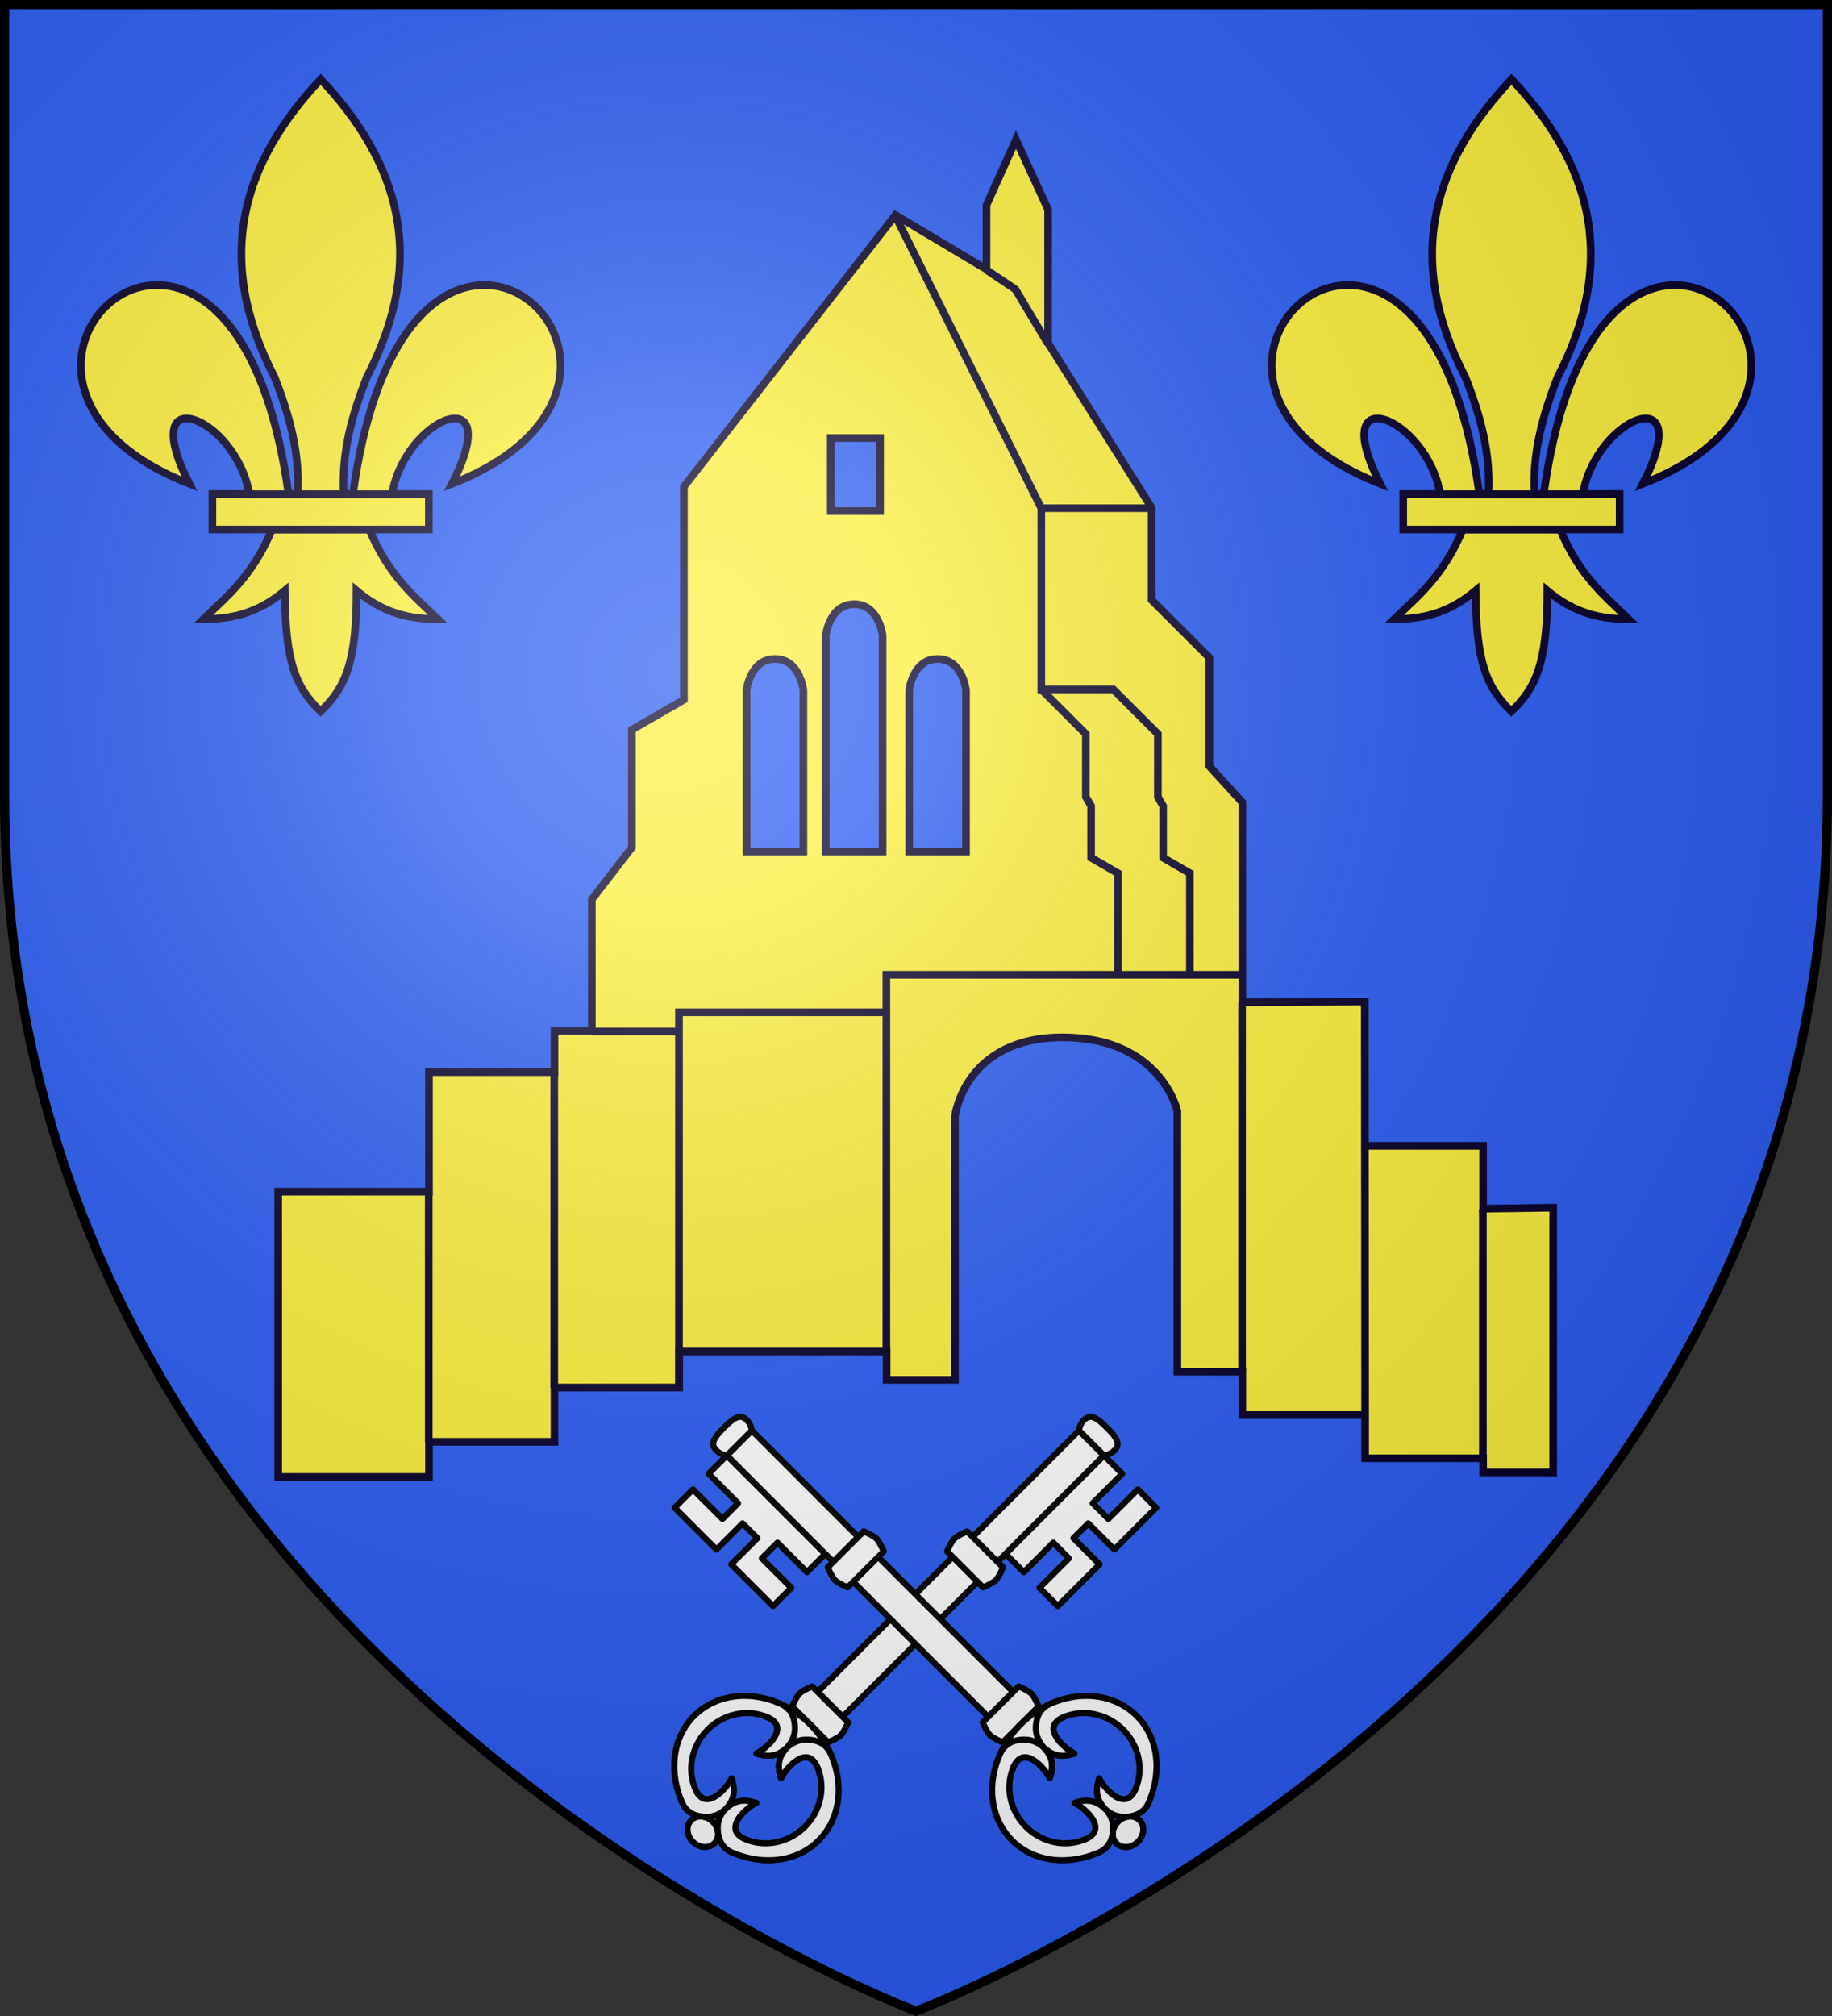 <svg xmlns="http://www.w3.org/2000/svg" xmlns:xlink="http://www.w3.org/1999/xlink" width="600" height="660" viewBox="-300 -300 600 660"><rect x="-300" y="-300" width="600" height="660" fill="#333333" stroke="none"/><radialGradient id="d" cx="-80" cy="-80" r="405" gradientUnits="userSpaceOnUse"><stop offset="0" stop-color="#fff" stop-opacity=".31"/><stop offset=".19" stop-color="#fff" stop-opacity=".25"/><stop offset=".6" stop-color="#6b6b6b" stop-opacity=".125"/><stop offset="1" stop-opacity=".125"/></radialGradient><path fill="#2b5df2" d="M-298.5-298.5h597v258.543C298.5 246.291 0 358.5 0 358.5S-298.5 246.291-298.5-39.957z"/><g id="a" fill="#fcef3c" stroke="#070029" stroke-width="1.028"><path fill-rule="evenodd" d="M29.739 62.946c-2.69 6.35-6.016 8.922-9.244 12.043 3.619.016 7.225-.679 10.963-3.814.064 9.675 1.458 12.982 4.819 16.232 3.323-3.149 4.859-6.547 4.847-16.232 3.738 3.135 7.335 3.83 10.954 3.814-3.228-3.121-6.545-5.693-9.235-12.043z" transform="matrix(2.431 0 0 2.434 -283.201 -279.863)"/><path d="M21.707 58.178h29.159v4.772H21.707z" transform="matrix(2.431 0 0 2.434 -283.201 -279.863)"/><path fill-rule="evenodd" stroke-width="3.419" d="M126.281 7.938C91.34 45.032 77.89 87.763 105.656 141.28c6.342 16.259 11.339 33.045 10.313 52.25h20.625c-1.026-19.205 3.97-35.991 10.312-52.25 27.767-53.518 14.317-96.249-20.625-133.343z" transform="matrix(.731 0 0 .732 -287.281 -279.863)"/><path fill-rule="evenodd" stroke-width="3.419" d="M52.25 100c-35.235.845-58.727 60.018 15.219 88.875-24.44-47.874 20.895-30.132 26.875 4.656h17.531c-9.68-70.66-37.052-94.073-59.625-93.531zM198.969 100c-22.302.418-48.765 24.284-58.25 93.531h17.5c5.98-34.788 51.346-52.53 26.906-4.656 74.894-29.227 49.821-89.549 13.844-88.875z" transform="matrix(.731 0 0 .732 -287.281 -279.863)"/></g><g stroke="#070029" stroke-width="1.744"><path fill="#fcef3c" d="m-344.857 113.787-6.729 14.945v14.682l-20.8-12.41-48.305 62.059v48.667l-11.887 6.862V275.5l-9.147 11.865v30.063h-8.529v9.383l-28.666.006v27.31l-34.434-.006v65.195h34.434v-8.039h28.666v-12.41h28.49v-8.215h47.368v6.467h15.603v-60.193s2.102-18.045 24.596-18.045 26.2 16.808 26.2 16.808v59.573h14.833v9.888h28.055l-.088-94.441-27.967.129v-45.662l-7.527-8.237v-24.808l-13.176-13.176v-21.072l-23.649-37.602V129.78zm79.748 291.363v9.887h26.943v3.23h16.01v-60.476l-16.01.226V343.66h-27.19m-121.8-161.706h11.273v16.691h-11.273zm5.353 37.973c5.693 0 6.489 7.12 6.489 7.12v49.38h-12.977v-49.38s.796-7.12 6.488-7.12zm-18.092 12.496c5.693 0 6.49 7.123 6.49 7.123v36.88h-12.978v-36.88s.796-7.123 6.488-7.123zm37.143 0c5.693 0 6.49 7.123 6.49 7.123v36.88h-12.978v-36.88s.796-7.123 6.488-7.123z" transform="matrix(1.434 0 0 1.433 527.263 -417.335)"/><g fill="none"><path d="M-778.92 111.276v-57.15m28.666 44.74V26.81M-721.764 98.867V13.046h47.368M-613.867-102.117h-25.151l-33.368-66.88M-639.018-102.117v41.402h16.446l10.182 10.181v14.377l1.193 2.066v11.83l6.122 3.534V4.831" transform="matrix(1.434 0 0 1.433 957.384 12.712)"/><path d="m-639.018-60.715 10.181 10.181v14.377l1.193 2.066v11.83l6.123 3.534V4.831M-741.724 17.429h19.873M-651.586-156.586l6.642 4.457 7.428 12.41" transform="matrix(1.434 0 0 1.433 957.384 12.712)"/><path d="M-674.396 90.652V4.481h81.231M-593.164 95.262V10.838M-538.166 115.037v-57.02" transform="matrix(1.434 0 0 1.433 957.384 12.712)"/></g></g><use xlink:href="#a" width="100%" height="100%" transform="translate(390)"/><g stroke-width="2.957" transform="matrix(.338 0 0 .338 -202.996 258.796)"><g id="c" fill="#fff" stroke="#000" stroke-linecap="round" stroke-linejoin="round" stroke-width="2.948"><path d="m567.91 68.542-20.186 20.186-12.622-12.622-7.146 7.146 12.622 12.622-20.186 20.186-8.84-8.84 14.246-14.246-7.564-7.564-14.246 14.246-8.84-8.84L542.667 43.3l8.84 8.84-14.246 14.246 7.564 7.563 14.246-14.246z" transform="matrix(2.006 0 0 2.006 -305.946 -330.388)"/><path d="M530.638 31.27 542.666 43.3 416.448 169.517 404.42 157.49z" transform="matrix(2.006 0 0 2.006 -305.946 -330.388)"/><path d="M544.077 29.86c-5.042-5.042-7.942-6.75-11.063-3.638-2.129 2.123-2.376 5.049-2.376 5.049l6.014 6.014 6.014 6.014s2.926-.247 5.049-2.376c3.111-3.12 1.404-6.02-3.638-11.063M401.747 154.816l17.373 17.374s-1.974 4.648-3.49 6.163c-1.514 1.514-6.162 3.49-6.162 3.49l-17.373-17.375s1.975-4.647 3.49-6.162c1.514-1.515 6.162-3.49 6.162-3.49M353.747 220.19c3.085 3.086 3.426 7.748.76 10.413-2.665 2.665-7.327 2.325-10.412-.76s-3.426-7.748-.761-10.413 7.327-2.325 10.413.76" transform="matrix(2.006 0 0 2.006 -305.946 -330.388)"/><path d="M400.782 173.155a48.3 48.3 0 0 0-12.615-9.087c-.49-.288-.997-.568-1.576-.788-14.634-6.61-31.228-4.87-41.878 5.78-10.65 10.649-12.137 27.17-5.779 41.877 2.342 5.417 7.419 6.887 12.003 6.852 3.395-.025 6.339-1.326 8.592-3.38 1.351-1.234 2.448-2.749 3.264-4.393 1.4-2.753 1.467-6.234.442-9.628-.154-.324-.15-.912-.388-1.223-2.392 4.943-12.663 16.617-17.486 5.345-4.32-10.095-1.43-21.453 5.96-28.843s18.754-10.282 28.843-5.96c11.27 4.828-.402 15.094-5.345 17.486.31.238.899.234 1.223.388 3.394 1.025 6.875.957 9.628-.442 1.644-.816 3.16-1.913 4.392-3.264-1.303 1.189-1.743 1.572-3.264 4.392-1.4 2.753-1.467 6.234-.442 9.628.154.324.15.912.388 1.223 2.392-4.943 12.66-16.616 17.486-5.345 4.316 10.08 1.404 21.426-5.987 28.816-7.39 7.39-18.73 10.301-28.816 5.987-11.272-4.821.402-15.094 5.345-17.486-.31-.238-.9-.234-1.223-.388-3.394-1.025-6.875-.957-9.628.442-1.644.816-3.16 1.913-4.392 3.264-2.055 2.253-3.356 5.197-3.381 8.592-.035 4.584 1.435 9.661 6.852 12.003 14.707 6.358 31.228 4.87 41.878-5.78s12.389-27.243 5.779-41.877a10.4 10.4 0 0 0-.933-1.86 48.3 48.3 0 0 0-8.942-12.33" transform="matrix(2.006 0 0 2.006 -305.946 -330.388)"/><path d="M410.657 187.346c-.586-1.354-1.337-2.474-2.214-3.373-2.63-2.697-6.35-3.505-9.79-3.48-3.394.026-6.755 1.744-9.008 3.8-.917 1.023-2.235 2.74-2.847 3.974-1.4 2.753-1.467 6.234-.442 9.628.154.324.15.912.388 1.223 2.392-4.943 12.665-16.617 17.486-5.345M386.591 163.28c1.354.586 2.474 1.337 3.373 2.213 2.697 2.631 3.505 6.352 3.48 9.79-.026 3.395-1.744 6.756-3.8 9.01-1.023.916-2.741 2.234-3.974 2.846-2.753 1.4-6.234 1.467-9.628.442-.324-.154-.912-.15-1.223-.388 4.943-2.392 16.617-12.665 5.345-17.486M476.587 79.976l17.374 17.374s-1.975 4.648-3.49 6.162-6.162 3.49-6.162 3.49l-17.374-17.374s1.975-4.647 3.49-6.162 6.162-3.49 6.162-3.49" transform="matrix(2.006 0 0 2.006 -305.946 -330.388)"/></g><use xlink:href="#c" width="600" height="330" stroke-width="2.955" transform="matrix(-1 0 0 1 1200 0)"/></g><path fill="url(#d)" d="M-298.5-298.5h597V-40C298.5 246.2 0 358.39 0 358.39S-298.5 246.2-298.5-40z"/><path fill="none" stroke="#000" stroke-width="3" d="M-298.5-298.5h597v258.503C298.5 246.206 0 358.398 0 358.398S-298.5 246.206-298.5-39.997z"/></svg>